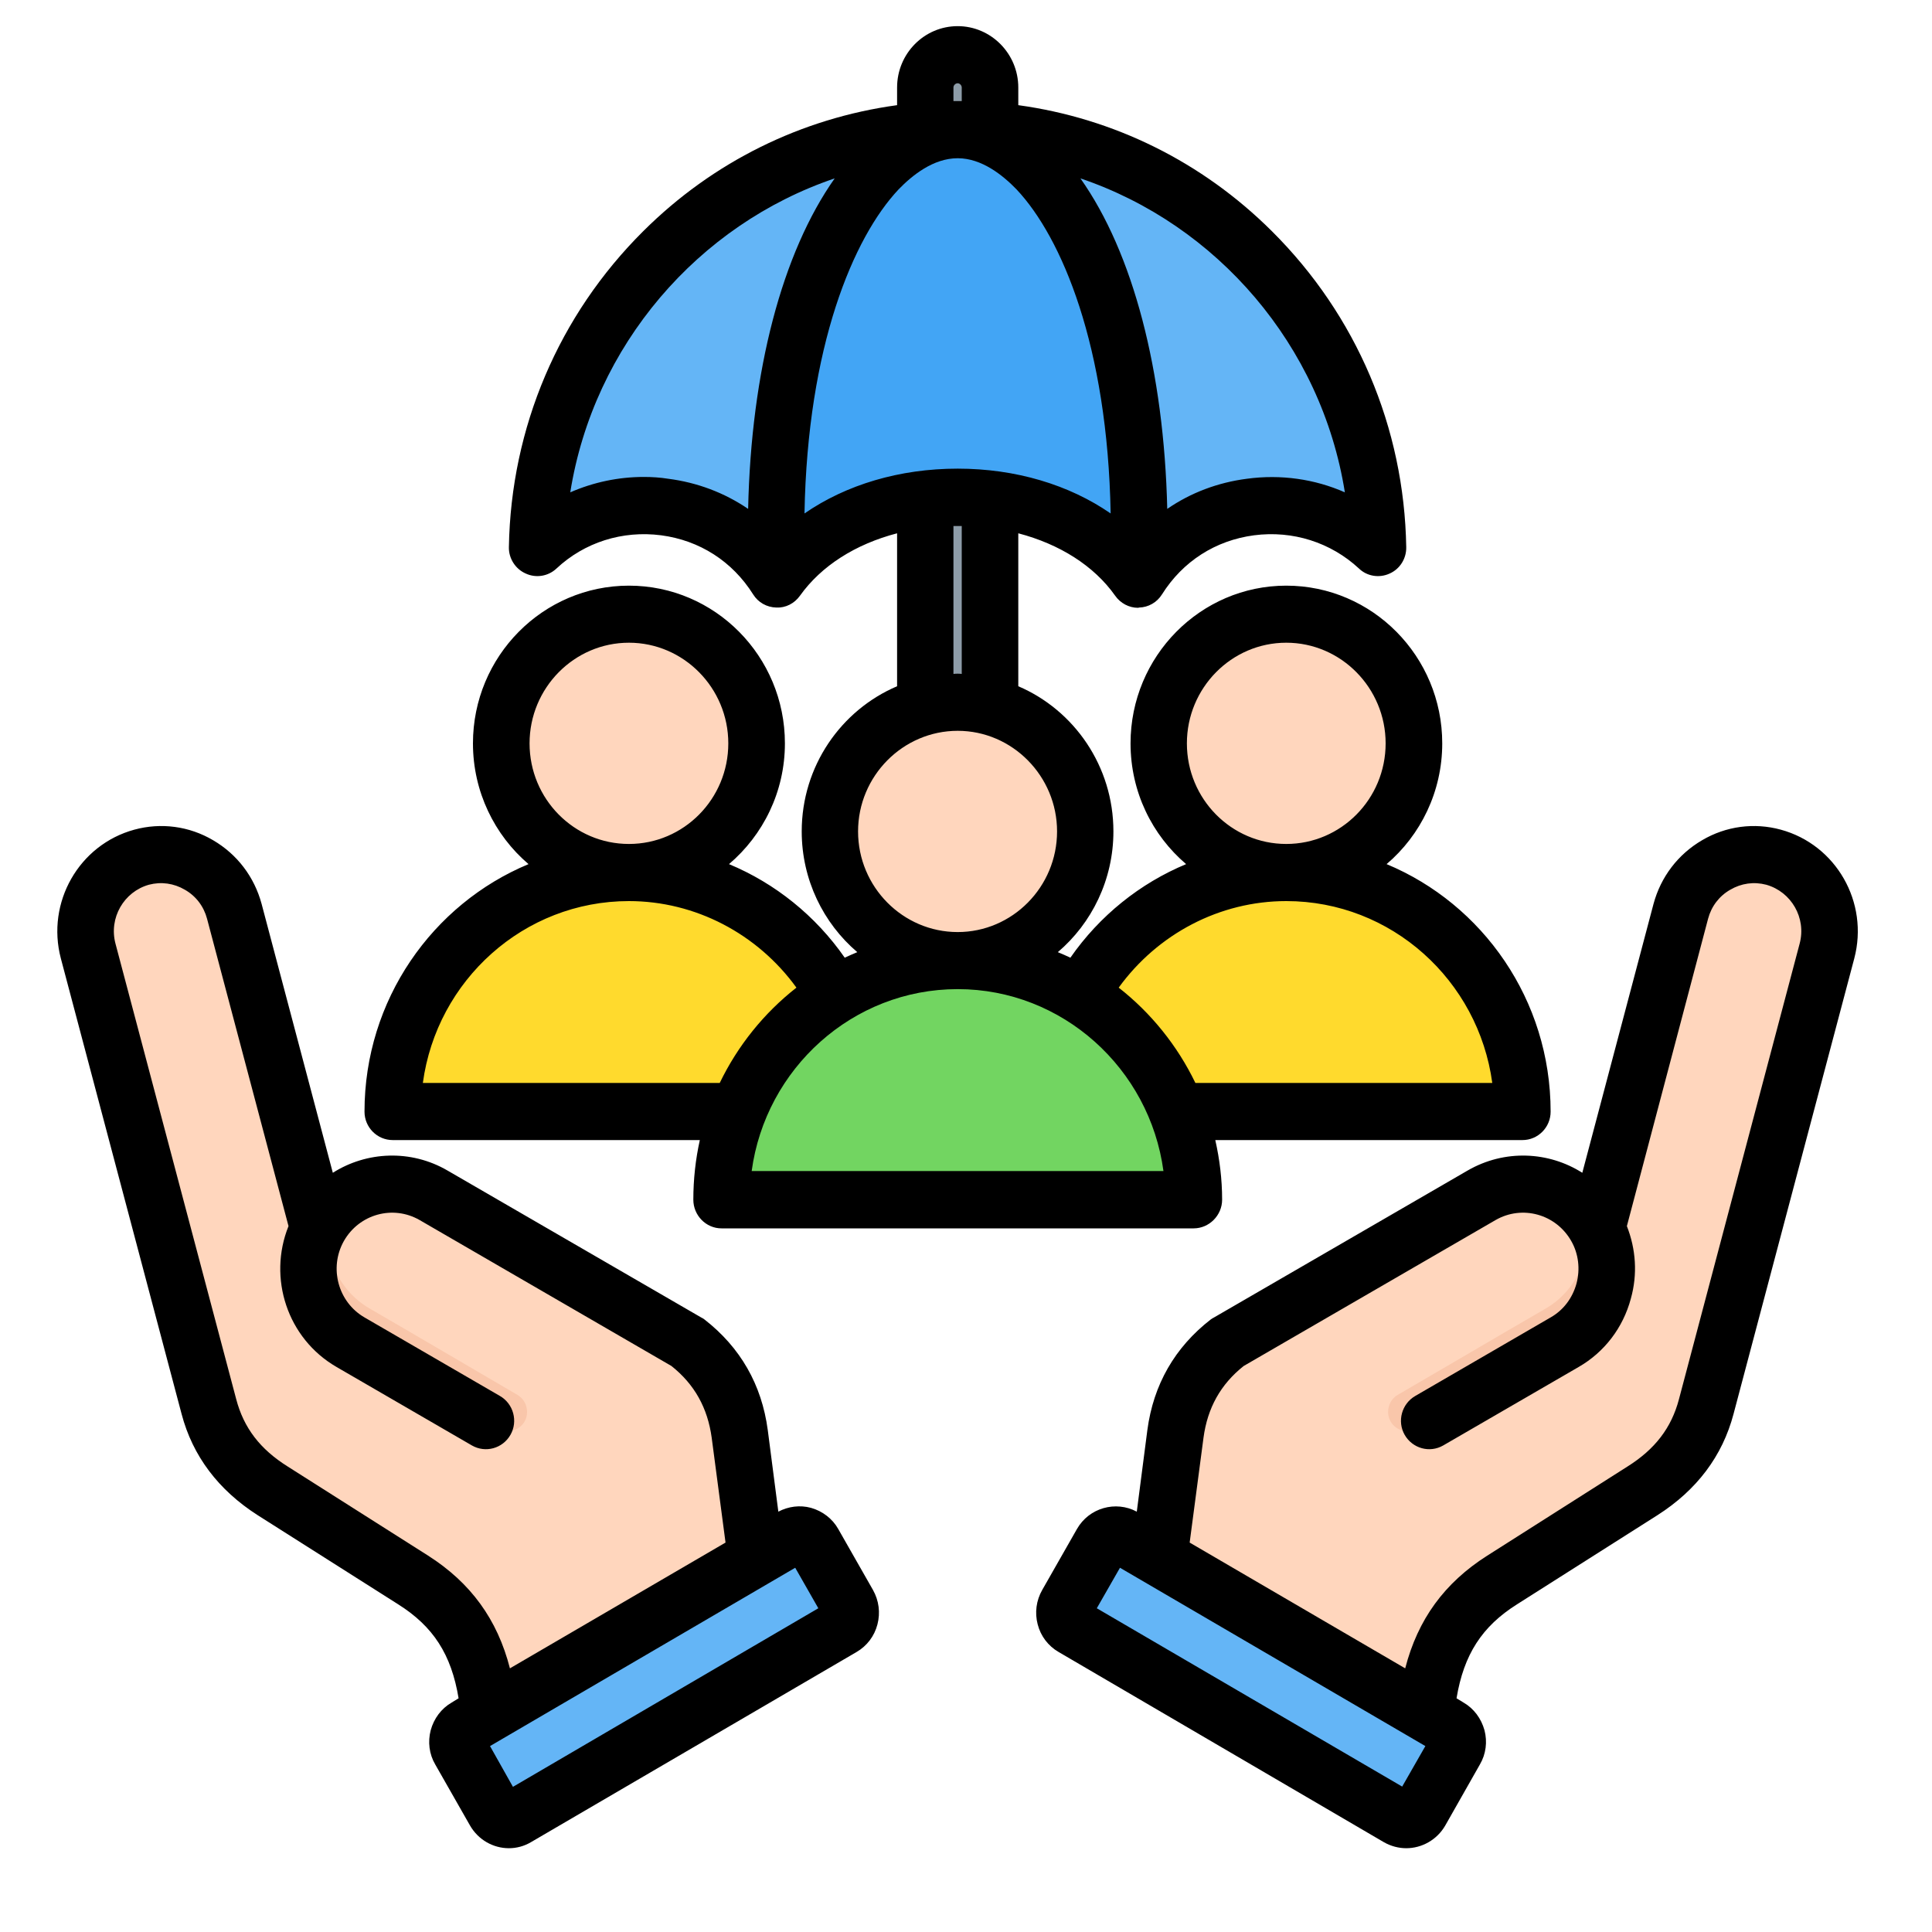 <svg xmlns="http://www.w3.org/2000/svg" xmlns:xlink="http://www.w3.org/1999/xlink" width="40" zoomAndPan="magnify" viewBox="0 0 30 30" height="40" preserveAspectRatio="xMidYMid meet" version="1.0"><defs><clipPath id="f76bb6209c"><path d="M 16 23 L 23 23 L 23 28.703 L 16 28.703 Z M 16 23 " clip-rule="nonzero"/></clipPath><clipPath id="3b389c9d73"><path d="M 7 23 L 14 23 L 14 28.703 L 7 28.703 Z M 7 23 " clip-rule="nonzero"/></clipPath><clipPath id="3130720780"><path d="M 14 0.398 L 16 0.398 L 16 14 L 14 14 Z M 14 0.398 " clip-rule="nonzero"/></clipPath><clipPath id="a0fc7417b5"><path d="M 0.727 0.398 L 29 0.398 L 29 28.703 L 0.727 28.703 Z M 0.727 0.398 " clip-rule="nonzero"/></clipPath></defs><path fill="#ffd6bd" d="M 17.922 24.793 L 22.055 27.207 C 22.09 26.816 22.137 26.484 22.203 26.191 C 22.273 25.844 22.387 25.539 22.562 25.266 C 22.75 24.973 22.996 24.742 23.324 24.535 L 25.504 23.152 C 26 22.836 26.344 22.414 26.496 21.844 L 28.367 14.766 C 28.535 14.137 28.164 13.48 27.539 13.312 C 26.914 13.141 26.266 13.52 26.102 14.152 L 24.797 19.078 C 24.789 19.07 24.785 19.059 24.777 19.051 C 24.426 18.422 23.625 18.203 23.004 18.562 L 19.07 20.84 C 18.605 21.199 18.332 21.68 18.254 22.266 Z M 17.922 24.793 " fill-opacity="1" fill-rule="evenodd"/><path fill="#f9c6aa" d="M 24 20.32 C 24.531 20.012 24.766 19.375 24.598 18.801 C 24.664 18.875 24.727 18.957 24.777 19.051 C 25.133 19.676 24.918 20.484 24.297 20.844 C 23.531 21.285 22.766 21.738 22.004 22.184 C 21.859 22.266 21.676 22.215 21.594 22.074 C 21.512 21.93 21.562 21.742 21.703 21.66 C 22.469 21.215 23.23 20.766 24 20.32 Z M 24 20.32 " fill-opacity="1" fill-rule="evenodd"/><g clip-path="url(#f76bb6209c)"><path fill="#64b5f6" d="M 17.453 23.871 L 22.508 26.82 C 22.629 26.895 22.672 27.055 22.602 27.18 L 22.062 28.125 C 21.992 28.246 21.832 28.293 21.707 28.219 L 16.656 25.266 C 16.535 25.195 16.492 25.035 16.562 24.91 L 17.102 23.965 C 17.172 23.84 17.332 23.797 17.453 23.871 Z M 17.453 23.871 " fill-opacity="1" fill-rule="evenodd"/></g><path fill="#ffd6bd" d="M 11.816 24.793 L 7.684 27.207 C 7.648 26.816 7.602 26.484 7.535 26.191 C 7.469 25.844 7.352 25.539 7.176 25.266 C 6.988 24.973 6.742 24.742 6.414 24.535 L 4.234 23.152 C 3.738 22.836 3.395 22.414 3.242 21.844 L 1.371 14.766 C 1.203 14.137 1.578 13.48 2.199 13.312 C 2.824 13.141 3.473 13.52 3.641 14.152 L 4.945 19.078 C 4.949 19.07 4.953 19.059 4.961 19.051 C 5.316 18.422 6.113 18.203 6.734 18.562 L 10.672 20.84 C 11.137 21.199 11.41 21.68 11.484 22.266 Z M 11.816 24.793 " fill-opacity="1" fill-rule="evenodd"/><path fill="#f9c6aa" d="M 5.742 20.32 C 5.207 20.012 4.973 19.375 5.141 18.801 C 5.074 18.875 5.012 18.957 4.961 19.051 C 4.605 19.676 4.824 20.484 5.441 20.844 C 6.211 21.285 6.973 21.738 7.734 22.184 C 7.879 22.266 8.062 22.215 8.145 22.074 C 8.227 21.93 8.176 21.742 8.035 21.66 C 7.273 21.215 6.512 20.766 5.742 20.32 Z M 5.742 20.32 " fill-opacity="1" fill-rule="evenodd"/><g clip-path="url(#3b389c9d73)"><path fill="#64b5f6" d="M 12.285 23.871 L 7.234 26.82 C 7.109 26.895 7.066 27.055 7.137 27.18 L 7.676 28.125 C 7.746 28.246 7.906 28.293 8.031 28.219 L 13.082 25.266 C 13.203 25.195 13.246 25.035 13.176 24.91 L 12.637 23.965 C 12.566 23.84 12.406 23.797 12.285 23.871 Z M 12.285 23.871 " fill-opacity="1" fill-rule="evenodd"/></g><g clip-path="url(#3130720780)"><path fill="#8d9ca8" d="M 14.871 0.848 C 15.145 0.848 15.375 1.078 15.375 1.359 L 15.375 13.027 L 14.367 13.027 L 14.367 1.359 C 14.367 1.078 14.594 0.848 14.871 0.848 Z M 14.871 0.848 " fill-opacity="1" fill-rule="evenodd"/></g><path fill="#64b5f6" d="M 21.41 8.52 C 21.348 4.91 18.438 2.016 14.871 2.016 C 11.301 2.016 8.391 4.91 8.328 8.52 C 9.406 7.508 11.215 7.672 12.059 9.012 C 13.266 7.316 16.473 7.316 17.68 9.012 C 18.523 7.672 20.332 7.508 21.41 8.52 Z M 21.41 8.52 " fill-opacity="1" fill-rule="evenodd"/><path fill="#42a5f5" d="M 17.68 9.012 C 17.867 4.746 16.383 2.016 14.871 2.016 C 13.355 2.016 11.871 4.746 12.059 9.012 C 13.266 7.316 16.473 7.316 17.68 9.012 Z M 17.68 9.012 " fill-opacity="1" fill-rule="evenodd"/><path fill="#ffd6bd" d="M 21.949 11.422 C 21.969 11.688 21.934 11.945 21.848 12.195 C 21.762 12.449 21.633 12.672 21.457 12.871 C 21.285 13.07 21.078 13.23 20.844 13.348 C 20.609 13.465 20.359 13.531 20.098 13.547 C 19.832 13.562 19.578 13.527 19.328 13.441 C 19.082 13.355 18.859 13.223 18.66 13.047 C 18.465 12.871 18.309 12.664 18.191 12.426 C 18.078 12.188 18.012 11.934 17.996 11.668 C 17.98 11.402 18.012 11.145 18.098 10.895 C 18.184 10.641 18.312 10.418 18.488 10.219 C 18.66 10.02 18.867 9.859 19.102 9.742 C 19.34 9.625 19.586 9.559 19.852 9.543 C 20.113 9.527 20.367 9.562 20.617 9.648 C 20.863 9.734 21.086 9.863 21.285 10.043 C 21.48 10.219 21.637 10.426 21.754 10.664 C 21.867 10.902 21.934 11.156 21.949 11.422 Z M 21.949 11.422 " fill-opacity="1" fill-rule="nonzero"/><path fill="#ffda2d" d="M 23.637 17.066 C 23.535 15.113 21.926 13.551 19.973 13.551 C 18.02 13.551 16.41 15.113 16.312 17.066 C 16.309 17.121 16.324 17.164 16.359 17.203 C 16.398 17.242 16.441 17.262 16.492 17.262 L 23.453 17.262 C 23.504 17.262 23.551 17.242 23.586 17.203 C 23.621 17.164 23.637 17.121 23.637 17.066 Z M 23.637 17.066 " fill-opacity="1" fill-rule="evenodd"/><path fill="#ffd6bd" d="M 11.746 11.543 C 11.746 11.809 11.695 12.066 11.598 12.312 C 11.496 12.559 11.352 12.773 11.168 12.961 C 10.98 13.148 10.766 13.297 10.523 13.398 C 10.281 13.5 10.027 13.551 9.766 13.551 C 9.504 13.551 9.25 13.5 9.008 13.398 C 8.766 13.297 8.551 13.148 8.363 12.961 C 8.18 12.773 8.035 12.559 7.934 12.312 C 7.832 12.066 7.785 11.809 7.785 11.543 C 7.785 11.277 7.832 11.023 7.934 10.777 C 8.035 10.531 8.18 10.312 8.363 10.125 C 8.551 9.938 8.766 9.793 9.008 9.691 C 9.25 9.59 9.504 9.539 9.766 9.539 C 10.027 9.539 10.281 9.59 10.523 9.691 C 10.766 9.793 10.98 9.938 11.168 10.125 C 11.352 10.312 11.496 10.531 11.598 10.777 C 11.695 11.023 11.746 11.277 11.746 11.543 Z M 11.746 11.543 " fill-opacity="1" fill-rule="nonzero"/><path fill="#ffda2d" d="M 13.426 17.066 C 13.328 15.113 11.719 13.551 9.766 13.551 C 7.812 13.551 6.203 15.113 6.102 17.066 C 6.102 17.121 6.117 17.164 6.152 17.203 C 6.188 17.242 6.234 17.262 6.285 17.262 L 13.246 17.262 C 13.297 17.262 13.344 17.242 13.379 17.203 C 13.414 17.164 13.43 17.121 13.426 17.066 Z M 13.426 17.066 " fill-opacity="1" fill-rule="evenodd"/><path fill="#ffd6bd" d="M 16.848 12.789 C 16.863 13.055 16.828 13.312 16.742 13.562 C 16.66 13.816 16.527 14.039 16.355 14.238 C 16.18 14.438 15.977 14.598 15.738 14.715 C 15.504 14.832 15.254 14.898 14.992 14.914 C 14.73 14.93 14.473 14.895 14.227 14.809 C 13.977 14.723 13.754 14.59 13.559 14.414 C 13.359 14.238 13.203 14.031 13.09 13.793 C 12.973 13.555 12.906 13.301 12.891 13.035 C 12.875 12.77 12.91 12.512 12.996 12.262 C 13.078 12.008 13.211 11.785 13.383 11.586 C 13.559 11.387 13.762 11.227 14 11.109 C 14.234 10.992 14.484 10.926 14.746 10.91 C 15.008 10.895 15.262 10.93 15.512 11.016 C 15.762 11.102 15.984 11.23 16.18 11.41 C 16.379 11.586 16.535 11.793 16.648 12.031 C 16.766 12.27 16.832 12.523 16.848 12.789 Z M 16.848 12.789 " fill-opacity="1" fill-rule="nonzero"/><path fill="#72d561" d="M 18.531 18.434 C 18.43 16.484 16.82 14.918 14.871 14.918 C 12.918 14.918 11.309 16.484 11.207 18.434 C 11.203 18.488 11.223 18.531 11.258 18.57 C 11.293 18.609 11.336 18.629 11.391 18.629 L 18.352 18.629 C 18.402 18.629 18.445 18.609 18.48 18.57 C 18.516 18.531 18.535 18.488 18.531 18.434 Z M 18.531 18.434 " fill-opacity="1" fill-rule="evenodd"/><g clip-path="url(#a0fc7417b5)"><path fill="#000000" d="M 9.766 13.992 C 10.797 13.992 11.762 14.5 12.367 15.336 C 11.867 15.727 11.457 16.234 11.176 16.816 L 6.566 16.816 C 6.781 15.223 8.133 13.992 9.766 13.992 Z M 9.766 9.98 C 10.617 9.98 11.309 10.684 11.309 11.543 C 11.309 12.406 10.617 13.105 9.766 13.105 C 8.914 13.105 8.223 12.406 8.223 11.543 C 8.223 10.684 8.914 9.98 9.766 9.98 Z M 14.871 11.348 C 15.719 11.348 16.414 12.051 16.414 12.91 C 16.414 13.773 15.719 14.473 14.871 14.473 C 14.02 14.473 13.324 13.773 13.324 12.91 C 13.324 12.051 14.02 11.348 14.871 11.348 Z M 14.805 8.168 C 14.828 8.168 14.848 8.168 14.871 8.168 C 14.891 8.168 14.91 8.168 14.934 8.168 L 14.934 10.465 C 14.91 10.461 14.891 10.461 14.871 10.461 C 14.848 10.461 14.828 10.461 14.805 10.465 Z M 12.492 7.973 C 12.539 5.375 13.25 3.688 13.953 2.941 C 14.164 2.723 14.492 2.457 14.871 2.457 C 15.246 2.457 15.574 2.723 15.785 2.941 C 16.488 3.688 17.199 5.375 17.246 7.973 C 16.602 7.527 15.77 7.277 14.871 7.277 C 13.969 7.277 13.137 7.527 12.492 7.973 Z M 10.375 7.434 C 10.828 7.492 11.25 7.652 11.617 7.902 C 11.664 5.758 12.145 3.926 12.961 2.77 C 10.84 3.488 9.219 5.363 8.855 7.645 C 9.215 7.488 9.602 7.406 9.996 7.406 C 10.125 7.406 10.25 7.414 10.375 7.434 Z M 14.805 1.359 C 14.805 1.324 14.836 1.293 14.871 1.293 C 14.902 1.293 14.934 1.324 14.934 1.359 L 14.934 1.57 C 14.914 1.57 14.891 1.57 14.871 1.57 C 14.848 1.57 14.828 1.57 14.805 1.57 Z M 20.883 7.645 C 20.52 5.363 18.898 3.488 16.777 2.77 C 17.594 3.926 18.074 5.758 18.125 7.902 C 18.488 7.652 18.91 7.492 19.363 7.434 C 19.887 7.363 20.414 7.438 20.883 7.645 Z M 19.973 13.992 C 21.605 13.992 22.957 15.223 23.172 16.816 L 18.562 16.816 C 18.281 16.234 17.871 15.727 17.371 15.336 C 17.977 14.5 18.941 13.992 19.973 13.992 Z M 19.973 9.98 C 20.824 9.98 21.516 10.684 21.516 11.543 C 21.516 12.406 20.824 13.105 19.973 13.105 C 19.121 13.105 18.43 12.406 18.43 11.543 C 18.43 10.684 19.121 9.98 19.973 9.98 Z M 11.672 18.184 L 18.066 18.184 C 17.852 16.594 16.5 15.359 14.871 15.359 C 13.238 15.359 11.887 16.594 11.672 18.184 Z M 6.098 17.703 L 10.867 17.703 C 10.801 18 10.766 18.312 10.766 18.629 C 10.766 18.871 10.961 19.074 11.203 19.074 L 18.535 19.074 C 18.777 19.074 18.977 18.871 18.977 18.629 C 18.977 18.309 18.938 18 18.871 17.703 L 23.641 17.703 C 23.883 17.703 24.078 17.504 24.078 17.262 C 24.078 15.527 23.023 14.039 21.531 13.418 C 22.059 12.969 22.395 12.293 22.395 11.543 C 22.395 10.191 21.309 9.094 19.973 9.094 C 18.641 9.094 17.555 10.191 17.555 11.543 C 17.555 12.297 17.891 12.969 18.418 13.418 C 17.703 13.715 17.074 14.219 16.621 14.871 C 16.555 14.84 16.492 14.812 16.426 14.785 C 16.953 14.336 17.289 13.66 17.289 12.91 C 17.289 11.898 16.68 11.027 15.812 10.656 L 15.812 8.281 C 16.453 8.449 16.988 8.785 17.316 9.25 C 17.398 9.367 17.531 9.438 17.672 9.438 C 17.676 9.438 17.684 9.434 17.688 9.434 C 17.832 9.43 17.965 9.355 18.043 9.23 C 18.367 8.715 18.875 8.391 19.473 8.312 C 20.074 8.234 20.664 8.422 21.102 8.828 C 21.227 8.949 21.418 8.98 21.578 8.906 C 21.738 8.836 21.84 8.672 21.836 8.496 C 21.805 6.637 21.062 4.895 19.75 3.59 C 18.668 2.512 17.293 1.836 15.812 1.633 L 15.812 1.359 C 15.812 0.832 15.387 0.406 14.871 0.406 C 14.352 0.406 13.93 0.832 13.93 1.359 L 13.93 1.633 C 12.445 1.836 11.07 2.512 9.988 3.59 C 8.676 4.895 7.934 6.637 7.902 8.496 C 7.898 8.672 8.004 8.836 8.164 8.906 C 8.324 8.98 8.512 8.949 8.641 8.828 C 9.074 8.422 9.664 8.234 10.266 8.312 C 10.863 8.391 11.371 8.715 11.695 9.23 C 11.773 9.355 11.906 9.43 12.055 9.434 C 12.199 9.441 12.336 9.371 12.422 9.25 C 12.754 8.785 13.285 8.449 13.93 8.281 L 13.93 10.656 C 13.059 11.027 12.449 11.898 12.449 12.91 C 12.449 13.66 12.785 14.336 13.312 14.785 C 13.246 14.812 13.184 14.84 13.117 14.871 C 12.664 14.219 12.035 13.715 11.32 13.418 C 11.848 12.969 12.188 12.297 12.188 11.543 C 12.188 10.191 11.102 9.094 9.766 9.094 C 8.43 9.094 7.344 10.191 7.344 11.543 C 7.344 12.293 7.68 12.969 8.207 13.418 C 6.715 14.039 5.66 15.527 5.66 17.262 C 5.66 17.504 5.855 17.703 6.098 17.703 Z M 7.965 27.746 L 7.609 27.113 L 12.348 24.344 L 12.707 24.973 Z M 6.648 24.156 C 7.309 24.578 7.723 25.145 7.918 25.906 L 11.266 23.953 L 11.051 22.324 C 10.988 21.863 10.785 21.496 10.426 21.211 L 6.516 18.945 C 6.102 18.707 5.578 18.852 5.34 19.27 C 5.105 19.688 5.25 20.219 5.66 20.457 L 7.762 21.676 C 7.973 21.797 8.047 22.07 7.926 22.281 C 7.805 22.492 7.539 22.566 7.328 22.445 L 5.227 21.227 C 4.461 20.785 4.156 19.844 4.48 19.039 L 3.215 14.266 C 3.164 14.074 3.043 13.914 2.871 13.816 C 2.699 13.715 2.504 13.688 2.312 13.738 C 1.922 13.848 1.688 14.254 1.793 14.652 L 3.668 21.727 C 3.785 22.172 4.039 22.504 4.469 22.773 Z M 13.016 23.742 C 12.926 23.582 12.773 23.465 12.594 23.414 C 12.422 23.367 12.242 23.391 12.086 23.473 L 11.922 22.207 C 11.828 21.5 11.496 20.922 10.938 20.488 C 10.922 20.477 10.906 20.465 10.887 20.457 L 6.949 18.176 C 6.379 17.844 5.691 17.879 5.168 18.211 L 4.062 14.035 C 3.949 13.617 3.684 13.266 3.309 13.047 C 2.938 12.828 2.5 12.77 2.086 12.883 C 1.227 13.117 0.715 14.012 0.945 14.883 L 2.82 21.957 C 2.992 22.609 3.391 23.137 4 23.527 L 6.18 24.91 C 6.727 25.254 7.008 25.688 7.121 26.371 L 7.012 26.438 C 6.852 26.531 6.738 26.684 6.688 26.867 C 6.641 27.047 6.664 27.238 6.758 27.398 L 7.297 28.344 C 7.426 28.57 7.66 28.699 7.902 28.699 C 8.02 28.699 8.141 28.668 8.25 28.602 L 13.301 25.652 C 13.461 25.559 13.578 25.406 13.625 25.223 C 13.672 25.043 13.648 24.852 13.555 24.688 Z M 27.945 14.652 C 28.051 14.254 27.816 13.848 27.426 13.738 C 27.234 13.688 27.039 13.715 26.867 13.816 C 26.695 13.914 26.574 14.074 26.523 14.266 L 25.262 19.039 C 25.402 19.395 25.43 19.785 25.324 20.164 C 25.203 20.617 24.914 20.996 24.512 21.227 L 22.41 22.445 C 22.199 22.566 21.934 22.492 21.812 22.281 C 21.691 22.07 21.766 21.797 21.977 21.676 L 24.078 20.457 C 24.277 20.344 24.418 20.156 24.48 19.93 C 24.539 19.707 24.512 19.469 24.398 19.27 C 24.16 18.852 23.637 18.707 23.223 18.945 L 19.312 21.211 C 18.953 21.496 18.75 21.863 18.688 22.324 L 18.473 23.953 L 21.82 25.906 C 22.016 25.145 22.43 24.578 23.094 24.156 L 25.27 22.773 C 25.699 22.504 25.953 22.172 26.07 21.73 Z M 21.773 27.742 L 17.031 24.973 L 17.391 24.344 L 22.133 27.113 Z M 17.234 24.254 Z M 27.652 12.883 C 27.238 12.77 26.801 12.828 26.43 13.047 C 26.055 13.266 25.789 13.617 25.676 14.035 L 24.57 18.211 C 24.047 17.879 23.363 17.844 22.789 18.176 L 18.852 20.457 C 18.836 20.465 18.816 20.477 18.801 20.488 C 18.242 20.922 17.91 21.5 17.816 22.207 L 17.652 23.473 C 17.324 23.297 16.91 23.414 16.723 23.742 L 16.184 24.688 C 16.09 24.852 16.066 25.043 16.113 25.223 C 16.16 25.406 16.277 25.559 16.438 25.652 L 21.488 28.605 C 21.598 28.668 21.719 28.699 21.836 28.699 C 22.078 28.699 22.312 28.57 22.441 28.348 L 22.98 27.398 C 23.074 27.238 23.098 27.047 23.051 26.867 C 23 26.684 22.887 26.531 22.727 26.438 L 22.617 26.371 C 22.73 25.691 23.012 25.254 23.559 24.91 L 25.738 23.527 C 26.348 23.137 26.746 22.609 26.918 21.957 L 28.793 14.883 C 29.023 14.012 28.512 13.117 27.652 12.883 Z M 27.652 12.883 " fill-opacity="1" fill-rule="evenodd"/></g></svg>
